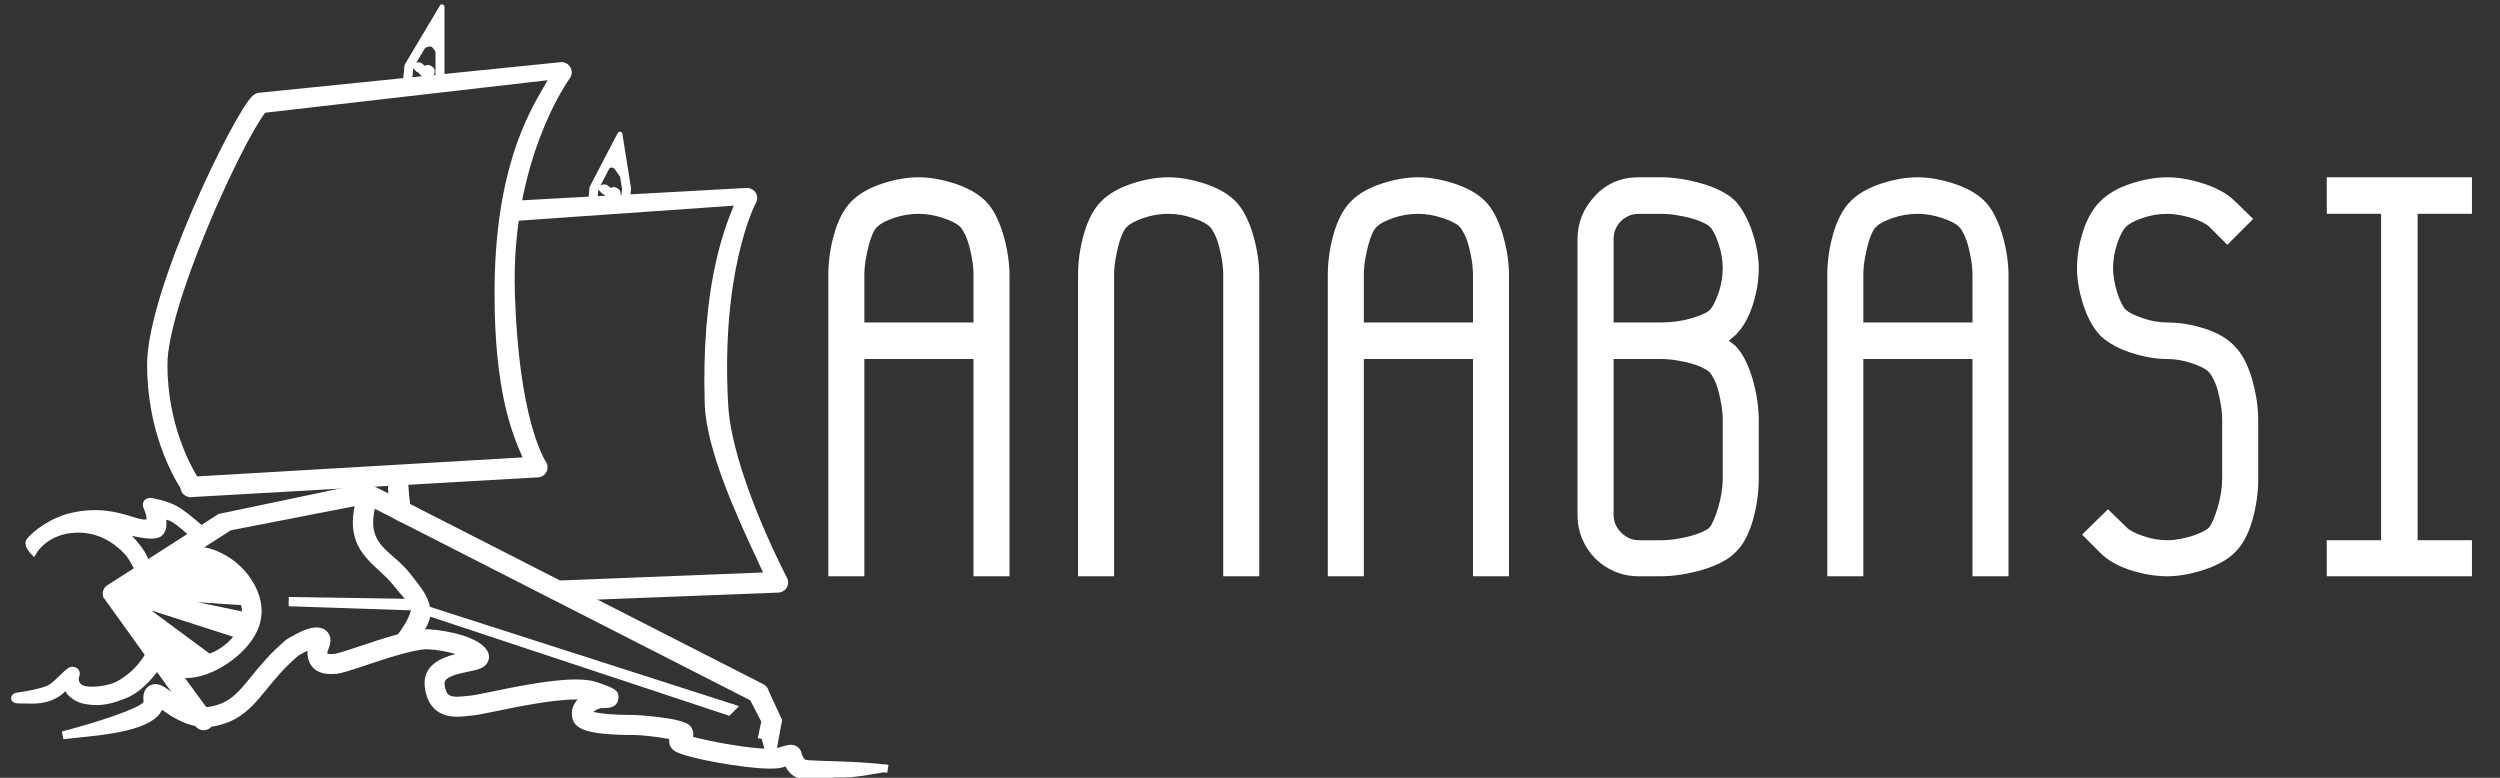<?xml version="1.0" encoding="utf-8"?>
<!-- Generator: Adobe Illustrator 16.0.0, SVG Export Plug-In . SVG Version: 6.00 Build 0)  -->
<!DOCTYPE svg PUBLIC "-//W3C//DTD SVG 1.1//EN" "http://www.w3.org/Graphics/SVG/1.1/DTD/svg11.dtd">
<svg version="1.1" id="Livello_1" xmlns="http://www.w3.org/2000/svg" xmlns:xlink="http://www.w3.org/1999/xlink" x="0px" y="0px"
	 width="225px" height="70px" viewBox="0 0 225 70" enable-background="new 0 0 225 70" xml:space="preserve">
<rect x="0" y="0" width="225" height="70" fill="#333333" stroke="none"/>
<path fill="#FFFFFF" d="M69.053,68.102c-0.096,0-0.191-0.016-0.284-0.046l0.222-0.683c0.068,0.021,0.138,0.006,0.189-0.037
	c0.052-0.045,0.077-0.112,0.066-0.181l-0.009-0.061l0.406-2.201l-1.153-2.524c-0.009-0.061-0.046-0.113-0.099-0.142l-31.875-16.26
	c-0.021-0.012-0.038-0.019-0.054-0.023l-0.059-0.022l-3.512-1.733c-0.047-0.005-0.097,0.005-0.139,0.032l-0.058,0.038l-0.067,0.014
	l-12.673,2.658l-9.909,6.347c-0.052,0.035-0.083,0.099-0.081,0.164l8.158,11.359l0.017,0.061c0.014,0.051,0.047,0.093,0.093,0.118
	c0.045,0.025,0.098,0.031,0.149,0.019c0.088-0.025,0.145-0.106,0.143-0.195l-8.235-11.227l10.216-6.53l12.509-2.436l3.353,1.724
	l31.688,16.155l1.215,2.346l-0.362,1.74l-0.704-0.146l0.31-1.489l-0.992-1.915L36.04,46.973l-3.132-1.609l-12.131,2.361
	l-9.455,6.045l7.87,10.727l0.017,0.063c0.137,0.485-0.146,0.992-0.631,1.129c-0.235,0.066-0.482,0.038-0.696-0.082
	c-0.193-0.107-0.337-0.277-0.412-0.482L9.297,53.746L9.28,53.686c-0.108-0.382,0.04-0.788,0.371-1.009l10.026-6.423l12.744-2.671
	c0.209-0.116,0.455-0.146,0.686-0.081l0.064,0.023l3.524,1.739c0.053,0.017,0.104,0.039,0.153,0.065l31.877,16.263
	c0.239,0.13,0.407,0.353,0.464,0.608l1.202,2.598l-0.427,2.313c0.023,0.29-0.096,0.58-0.318,0.771
	C69.481,68.023,69.27,68.102,69.053,68.102z"/>
<path fill="#FFFFFF" d="M68.557,66.503l0.336-1.615l-1.104-2.131L36.203,46.653l-3.242-1.666L20.64,47.385l-9.835,6.288
	l8.058,10.984c0.083,0.296-0.088,0.603-0.383,0.687c-0.296,0.083-0.603-0.088-0.686-0.385L9.626,53.587
	c-0.066-0.231,0.025-0.479,0.225-0.612l9.965-6.382l12.738-2.671c0.135-0.089,0.302-0.117,0.458-0.074l3.549,1.751
	c0.041,0.013,0.081,0.029,0.118,0.048l31.883,16.266c0.151,0.082,0.256,0.231,0.283,0.4l1.172,2.533L69.602,67.1
	c0.03,0.191-0.041,0.384-0.188,0.51c-0.103,0.087-0.23,0.132-0.36,0.132c-0.059,0-0.116-0.009-0.173-0.027"/>
<polygon fill="#FFFFFF" points="38.594,55.459 38.594,54.585 66.513,63.551 65.642,64.425 "/>
<polygon fill="#FFFFFF" points="38.954,55.199 38.954,55.078 65.844,63.713 65.544,64.014 "/>
<polygon fill="#FFFFFF" points="25.982,54.563 25.982,53.73 37.903,53.916 36.896,54.928 "/>
<polygon fill="#FFFFFF" points="26.341,54.217 26.341,54.095 37.051,54.264 36.751,54.563 "/>
<path fill="#FFFFFF" d="M35.205,57.876l0.296-0.371c0.572-0.712,1.473-2.051,1.456-2.612c-0.013-0.406-0.364-0.813-0.85-1.377
	c-0.208-0.239-0.436-0.504-0.67-0.807c-0.387-0.497-0.861-0.935-1.319-1.357c-1.432-1.32-2.912-2.687-2.161-6.006
	c0.095-0.42,0.461-0.714,0.892-0.714c0.068,0,0.136,0.008,0.203,0.022c0.492,0.112,0.801,0.604,0.69,1.095
	c-0.551,2.439,0.434,3.297,1.682,4.383c0.496,0.431,1.008,0.877,1.457,1.454c0.114,0.146,0.226,0.287,0.335,0.424
	c0.818,1.031,1.525,1.922,1.525,3.208c0,1.229-1.645,2.942-1.832,3.134l-0.172,0.175L35.205,57.876z"/>
<path fill="#FFFFFF" d="M35.782,57.73c0,0,1.562-1.946,1.534-2.849c-0.023-0.738-0.765-1.324-1.596-2.394
	c-1.6-2.057-4.357-2.89-3.413-7.063c0.068-0.3,0.366-0.487,0.665-0.419c0.299,0.067,0.487,0.365,0.419,0.664
	c-0.828,3.662,1.661,4.15,3.207,6.136c0.957,1.231,1.784,2.094,1.784,3.412c0,1.116-1.729,2.882-1.729,2.882L35.782,57.73z"/>
<path fill="#FFFFFF" d="M17.153,44.743c-0.469,0-0.857-0.355-0.909-0.812c-0.772-1.213-3.005-5.24-3.005-11.113
	c0-6.698,7.834-22.645,9.47-24.169c0.134-0.125,0.348-0.293,0.644-0.305L50.5,5.592l0.032,0c0.34,0,0.651,0.183,0.812,0.478
	c0.168,0.307,0.147,0.677-0.054,0.964c-0.222,0.306-5.325,7.497-4.952,19.374c0.35,11.162,2.572,14.822,2.824,15.203l0.018,0.025
	l0.022,0.045c0.126,0.286,0.099,0.611-0.071,0.87c-0.168,0.259-0.455,0.414-0.766,0.414l-31.201,1.778H17.153z M23.867,10.145
	c-2.201,2.879-8.799,17.333-8.799,22.674c0,5.273,2.035,9.011,2.677,10.059l29.286-1.713c-0.038-0.09-0.078-0.183-0.12-0.281
	c-0.78-1.817-2.403-5.599-2.403-14.465c0-10.979,2.977-16.095,4.408-18.554c0.138-0.237,0.262-0.452,0.369-0.644L23.867,10.145z"/>
<path fill="#FFFFFF" d="M48.364,42.605l-31.211,1.778c-0.308,0-0.556-0.249-0.556-0.556s0.248-0.556,0.556-0.556l30.396-1.777
	c-0.58-1.6-2.683-4.915-2.683-15.076c0-13.136,4.238-17.697,5.034-19.63L23.678,9.805c-2.052,2.523-8.968,17.492-8.968,23.014
	c0,6.33,2.9,10.519,2.93,10.558c0.19,0.24,0.151,0.59-0.089,0.781c-0.239,0.19-0.588,0.152-0.78-0.087
	c-0.134-0.168-3.173-4.513-3.173-11.252c0-6.741,7.859-22.512,9.356-23.907c0.118-0.11,0.251-0.202,0.413-0.208l27.153-2.752
	c0.212-0.005,0.409,0.105,0.51,0.29c0.101,0.186,0.088,0.413-0.034,0.586c-0.032,0.044-5.4,7.378-5.017,19.592
	c0.377,12.004,2.875,15.362,2.895,15.407c0.076,0.172,0.06,0.371-0.043,0.528C48.727,42.512,48.552,42.605,48.364,42.605z"/>
<path fill="#FFFFFF" d="M48.61,52.316l20.062-0.794c-0.157-0.356-0.381-0.838-0.641-1.394c-1.565-3.361-4.48-9.615-4.605-13.763
	C63.114,26,65.071,20.85,66.04,18.509l-20.939,1.462l0.77-1.883c0,0,21.323-1.174,21.324-1.174c0.372,0,0.682,0.183,0.842,0.477
	c0.167,0.307,0.147,0.677-0.054,0.964c-0.015,0.031-3.132,6.032-2.446,18.093c0.332,5.831,4.781,14.568,5.288,15.545l0.028,0.056
	c0.126,0.286,0.099,0.61-0.072,0.87c-0.168,0.259-0.454,0.414-0.765,0.414l-19.067,0.734L48.61,52.316z"/>
<path fill="#FFFFFF" d="M46.117,18.435l21.095-1.162c0.212-0.005,0.408,0.104,0.51,0.29c0.101,0.186,0.088,0.413-0.033,0.586
	c-0.032,0.044-3.205,6.119-2.511,18.319c0.357,6.285,5.326,15.68,5.346,15.725c0.076,0.173,0.06,0.371-0.043,0.528
	c-0.102,0.157-0.277,0.252-0.465,0.252l-18.954,0.73l-1.426-1.068L69.2,51.861c-0.581-1.599-5.259-10.332-5.415-15.506
	c-0.336-11.188,2.012-16.313,2.809-18.245l-20.583,1.438l-0.36,0.025L46.117,18.435z"/>
<path fill="#FFFFFF" d="M36.295,46.995c-0.488,0-1.053-0.419-1.167-1.105c-0.161-0.978-0.239-2.05-0.239-3.28h0.719
	c0,1.19,0.075,2.226,0.229,3.163c0.047,0.283,0.223,0.411,0.297,0.454c0.082,0.046,0.148,0.053,0.174,0.049
	c-0.003-0.007,0.003-0.043-0.007-0.112c-0.14-0.932-0.301-2.177-0.301-3.554h0.718c0,1.33,0.157,2.54,0.293,3.446
	c0.085,0.564-0.236,0.874-0.591,0.93C36.38,46.991,36.338,46.995,36.295,46.995z"/>
<path fill="#FFFFFF" d="M36.36,42.609c0,1.257,0.135,2.425,0.297,3.5c0.126,0.84-1.026,0.622-1.174-0.278
	c-0.165-0.996-0.234-2.075-0.234-3.222"/>
<g>
	<path fill="#FFFFFF" d="M90.858,51.863h-3.244V32.31h-9.822v19.553h-3.244V24.772c0-1.279,0.183-2.542,0.548-3.792
		c0.365-1.249,0.883-2.208,1.553-2.878c0.669-0.669,1.583-1.195,2.741-1.576c1.157-0.38,2.253-0.571,3.289-0.571
		c0.548,0,1.104,0.053,1.667,0.16c0.563,0.107,1.119,0.251,1.667,0.434s1.051,0.404,1.508,0.663
		c0.457,0.259,0.852,0.556,1.188,0.891c0.335,0.335,0.632,0.754,0.891,1.256c0.258,0.502,0.479,1.051,0.662,1.645
		c0.183,0.594,0.327,1.218,0.434,1.873c0.106,0.655,0.16,1.287,0.16,1.896V51.863z M87.615,24.772c0-0.457-0.039-0.914-0.114-1.37
		c-0.077-0.457-0.168-0.883-0.274-1.279c-0.107-0.396-0.236-0.746-0.388-1.051c-0.153-0.304-0.29-0.518-0.411-0.64
		c-0.244-0.274-0.747-0.541-1.507-0.799c-0.762-0.259-1.508-0.389-2.239-0.389c-0.762,0-1.5,0.122-2.216,0.366
		c-0.716,0.244-1.21,0.502-1.485,0.776c-0.152,0.122-0.297,0.336-0.434,0.64c-0.137,0.305-0.259,0.663-0.366,1.074
		c-0.107,0.411-0.198,0.845-0.274,1.302c-0.077,0.457-0.114,0.914-0.114,1.37v4.249h9.822V24.772z"/>
	<path fill="#FFFFFF" d="M113.335,51.863h-3.244V24.772c0-0.457-0.039-0.914-0.114-1.37c-0.077-0.457-0.168-0.883-0.274-1.279
		c-0.107-0.396-0.236-0.746-0.388-1.051c-0.153-0.304-0.29-0.518-0.411-0.64c-0.244-0.274-0.747-0.541-1.507-0.799
		c-0.762-0.259-1.508-0.389-2.239-0.389c-0.762,0-1.5,0.122-2.216,0.366c-0.716,0.244-1.21,0.502-1.485,0.776
		c-0.152,0.122-0.297,0.336-0.434,0.64c-0.137,0.305-0.259,0.663-0.366,1.074c-0.107,0.411-0.198,0.845-0.274,1.302
		c-0.077,0.457-0.114,0.914-0.114,1.37v27.091h-3.244V24.772c0-1.279,0.183-2.542,0.548-3.792c0.365-1.249,0.883-2.208,1.553-2.878
		c0.669-0.669,1.583-1.195,2.741-1.576c1.157-0.38,2.253-0.571,3.289-0.571c0.548,0,1.104,0.053,1.667,0.16
		c0.563,0.107,1.119,0.251,1.667,0.434s1.051,0.404,1.508,0.663c0.457,0.259,0.852,0.556,1.188,0.891
		c0.335,0.335,0.632,0.754,0.891,1.256c0.258,0.502,0.479,1.051,0.662,1.645c0.183,0.594,0.327,1.218,0.434,1.873
		c0.106,0.655,0.16,1.287,0.16,1.896V51.863z"/>
	<path fill="#FFFFFF" d="M135.811,51.863h-3.242V32.31h-9.823v19.553h-3.244V24.772c0-1.279,0.183-2.542,0.548-3.792
		c0.365-1.249,0.883-2.208,1.553-2.878c0.669-0.669,1.583-1.195,2.741-1.576c1.157-0.38,2.253-0.571,3.289-0.571
		c0.548,0,1.104,0.053,1.667,0.16c0.563,0.107,1.119,0.251,1.668,0.434s1.051,0.404,1.508,0.663
		c0.457,0.259,0.852,0.556,1.188,0.891c0.334,0.335,0.633,0.754,0.891,1.256s0.48,1.051,0.662,1.645
		c0.184,0.594,0.328,1.218,0.436,1.873c0.105,0.655,0.158,1.287,0.158,1.896V51.863z M132.568,24.772
		c0-0.457-0.039-0.914-0.115-1.37c-0.076-0.457-0.168-0.883-0.273-1.279c-0.107-0.396-0.236-0.746-0.389-1.051
		c-0.152-0.304-0.289-0.518-0.41-0.64c-0.244-0.274-0.748-0.541-1.508-0.799c-0.762-0.259-1.508-0.389-2.239-0.389
		c-0.762,0-1.501,0.122-2.216,0.366c-0.716,0.244-1.21,0.502-1.485,0.776c-0.152,0.122-0.297,0.336-0.434,0.64
		c-0.137,0.305-0.259,0.663-0.366,1.074c-0.107,0.411-0.198,0.845-0.274,1.302c-0.077,0.457-0.114,0.914-0.114,1.37v4.249h9.823
		V24.772z"/>
	<path fill="#FFFFFF" d="M157.718,34.069c0.38,1.295,0.57,2.551,0.57,3.769v5.208c0,1.311-0.183,2.589-0.548,3.838
		s-0.884,2.192-1.554,2.832c-0.335,0.336-0.753,0.633-1.256,0.892s-1.059,0.479-1.668,0.662s-1.241,0.327-1.896,0.434
		c-0.655,0.107-1.287,0.16-1.896,0.16h-1.965c-0.792,0-1.523-0.145-2.193-0.434s-1.249-0.678-1.735-1.165
		c-0.487-0.487-0.876-1.066-1.165-1.736c-0.29-0.67-0.435-1.4-0.435-2.193V21.528c0-1.492,0.533-2.802,1.6-3.929
		c1.035-1.096,2.345-1.645,3.929-1.645h1.965c0.608,0,1.24,0.053,1.896,0.16c0.654,0.107,1.286,0.251,1.896,0.434
		s1.165,0.404,1.668,0.663c0.503,0.259,0.921,0.556,1.256,0.891c0.305,0.335,0.587,0.739,0.846,1.211
		c0.258,0.472,0.479,0.982,0.662,1.53s0.327,1.104,0.435,1.667c0.106,0.564,0.159,1.104,0.159,1.622
		c0,1.096-0.183,2.208-0.548,3.335c-0.365,1.127-0.884,2.026-1.554,2.695l-0.594,0.502l0.594,0.457
		C156.826,31.792,157.336,32.775,157.718,34.069z M145.223,29.021h4.249c0.974,0,1.88-0.122,2.718-0.366
		c0.837-0.243,1.394-0.487,1.668-0.731c0.273-0.274,0.54-0.784,0.799-1.53c0.259-0.746,0.389-1.5,0.389-2.261
		c0-0.731-0.13-1.477-0.389-2.239c-0.259-0.761-0.525-1.264-0.799-1.508c-0.122-0.121-0.336-0.251-0.64-0.388
		c-0.305-0.137-0.655-0.258-1.051-0.365c-0.396-0.106-0.83-0.198-1.303-0.274c-0.472-0.076-0.937-0.114-1.393-0.114h-1.965
		c-0.64,0-1.181,0.222-1.622,0.663c-0.441,0.442-0.662,0.982-0.662,1.622V29.021z M154.931,36.467
		c-0.076-0.456-0.168-0.882-0.274-1.278c-0.106-0.396-0.236-0.746-0.388-1.051c-0.153-0.304-0.29-0.518-0.411-0.64
		c-0.122-0.122-0.336-0.258-0.64-0.411c-0.305-0.152-0.655-0.281-1.051-0.388c-0.396-0.106-0.83-0.198-1.303-0.274
		c-0.472-0.076-0.937-0.114-1.393-0.114h-4.249v14.025c0,0.61,0.229,1.143,0.686,1.6c0.456,0.457,0.989,0.686,1.599,0.686h1.965
		c0.456,0,0.921-0.038,1.393-0.114c0.473-0.076,0.906-0.167,1.303-0.274c0.396-0.106,0.746-0.229,1.051-0.365
		c0.304-0.138,0.518-0.267,0.64-0.389c0.243-0.304,0.502-0.898,0.776-1.781c0.274-0.944,0.411-1.828,0.411-2.65v-5.208
		C155.045,37.381,155.006,36.924,154.931,36.467z"/>
	<path fill="#FFFFFF" d="M180.765,51.863h-3.243V32.31h-9.822v19.553h-3.244V24.772c0-1.279,0.184-2.542,0.549-3.792
		c0.365-1.249,0.883-2.208,1.553-2.878c0.67-0.669,1.584-1.195,2.741-1.576c1.157-0.38,2.254-0.571,3.29-0.571
		c0.548,0,1.104,0.053,1.667,0.16c0.563,0.107,1.119,0.251,1.668,0.434c0.548,0.183,1.051,0.404,1.507,0.663
		c0.457,0.259,0.853,0.556,1.188,0.891c0.334,0.335,0.632,0.754,0.891,1.256c0.258,0.502,0.479,1.051,0.662,1.645
		c0.183,0.594,0.327,1.218,0.435,1.873c0.106,0.655,0.159,1.287,0.159,1.896V51.863z M177.521,24.772
		c0-0.457-0.039-0.914-0.114-1.37c-0.076-0.457-0.168-0.883-0.274-1.279c-0.106-0.396-0.236-0.746-0.388-1.051
		c-0.153-0.304-0.29-0.518-0.411-0.64c-0.244-0.274-0.747-0.541-1.508-0.799c-0.762-0.259-1.508-0.389-2.238-0.389
		c-0.762,0-1.501,0.122-2.216,0.366c-0.717,0.244-1.211,0.502-1.485,0.776c-0.152,0.122-0.297,0.336-0.434,0.64
		c-0.138,0.305-0.26,0.663-0.365,1.074c-0.107,0.411-0.199,0.845-0.274,1.302c-0.076,0.457-0.114,0.914-0.114,1.37v4.249h9.822
		V24.772z"/>
	<path fill="#FFFFFF" d="M203.241,43.046c0,1.311-0.183,2.589-0.548,3.838s-0.884,2.192-1.554,2.832
		c-0.335,0.336-0.738,0.633-1.21,0.892c-0.473,0.259-0.982,0.479-1.53,0.662c-0.549,0.183-1.112,0.327-1.69,0.434
		c-0.579,0.107-1.128,0.16-1.645,0.16c-1.067,0-2.171-0.183-3.313-0.548c-1.143-0.366-2.049-0.884-2.719-1.554l-1.645-1.645
		l2.33-2.284l1.645,1.599c0.243,0.274,0.738,0.541,1.485,0.8c0.745,0.259,1.484,0.389,2.216,0.389c0.365,0,0.745-0.038,1.142-0.114
		c0.396-0.076,0.761-0.167,1.097-0.274c0.335-0.106,0.64-0.229,0.913-0.365c0.274-0.138,0.473-0.267,0.595-0.389
		c0.243-0.304,0.502-0.898,0.776-1.781c0.274-0.944,0.411-1.828,0.411-2.65v-5.208c0-0.457-0.039-0.914-0.114-1.371
		c-0.076-0.456-0.168-0.882-0.274-1.278c-0.106-0.396-0.236-0.746-0.388-1.051c-0.153-0.304-0.29-0.518-0.411-0.64
		c-0.244-0.274-0.747-0.541-1.508-0.799c-0.762-0.259-1.508-0.389-2.238-0.389c-1.036,0-2.133-0.19-3.29-0.571
		s-2.071-0.891-2.741-1.531c-0.64-0.669-1.149-1.591-1.53-2.764c-0.381-1.172-0.571-2.276-0.571-3.312
		c0-1.097,0.184-2.208,0.549-3.335c0.365-1.126,0.883-2.025,1.553-2.695c0.67-0.669,1.584-1.195,2.741-1.576
		c1.157-0.38,2.254-0.571,3.29-0.571c0.548,0,1.104,0.053,1.667,0.16c0.563,0.107,1.119,0.251,1.668,0.434
		c0.548,0.183,1.058,0.404,1.53,0.663c0.472,0.259,0.875,0.556,1.21,0.891l1.646,1.599l-2.33,2.33l-1.645-1.645
		c-0.122-0.121-0.32-0.251-0.595-0.388c-0.273-0.137-0.578-0.258-0.913-0.365c-0.336-0.106-0.701-0.198-1.097-0.274
		c-0.396-0.076-0.776-0.114-1.142-0.114c-0.762,0-1.501,0.122-2.216,0.366c-0.717,0.244-1.211,0.502-1.485,0.776
		c-0.273,0.244-0.541,0.739-0.799,1.485c-0.26,0.747-0.389,1.5-0.389,2.262c0,0.365,0.038,0.747,0.114,1.142
		c0.075,0.396,0.167,0.761,0.274,1.096c0.105,0.335,0.228,0.64,0.365,0.914c0.137,0.274,0.266,0.473,0.388,0.594
		c0.274,0.244,0.784,0.495,1.531,0.753c0.745,0.259,1.484,0.389,2.216,0.389c1.096,0,2.215,0.183,3.357,0.548
		c1.142,0.366,2.033,0.884,2.673,1.554c0.669,0.67,1.194,1.652,1.576,2.946c0.38,1.295,0.57,2.551,0.57,3.769V43.046z"/>
	<path fill="#FFFFFF" d="M217.586,48.62h4.889v3.243h-13.066V48.62h4.889V19.244h-4.889v-3.289h13.066v3.289h-4.889V48.62z"/>
</g>
<path fill="#FFFFFF" d="M16.759,61.027c-0.386,0-0.742-0.058-1.054-0.172c-0.978-0.354-1.232-0.845-1.566-1.617
	c-0.067-0.154-0.377-0.868-0.478-1.124l-4.048-4.771l4.491-2.671c0.17-0.083,2.705-1.261,2.705-1.261
	c0.379-0.127,0.729-0.184,1.081-0.184c0.91,0,1.703,0.364,2.426,0.759c1.912,1.042,4.138,3.916,2.841,6.773
	C22.143,58.994,19.094,61.027,16.759,61.027L16.759,61.027z M18.865,58.824c0.711-0.25,1.604-0.853,2.114-1.518l-7.372-2.371
	L18.865,58.824z M17.792,54.194c1.698,0.359,3.313,0.699,3.988,0.836c-0.003-0.195-0.04-0.452-0.095-0.577
	C21.154,54.436,19.535,54.323,17.792,54.194z"/>
<path fill="#FFFFFF" d="M20.143,50.302c-0.89-0.483-1.956-0.966-3.184-0.563c0,0-2.532,1.176-2.672,1.244l-4.126,2.454l3.813,4.492
	c0.049,0.144,0.494,1.168,0.494,1.168c0.324,0.748,0.529,1.121,1.359,1.422c2.03,0.735,5.842-1.353,7.001-3.906
	C23.988,54.059,22.039,51.336,20.143,50.302z M18.8,59.224l-7.165-5.3l9.898,3.184C21.047,58.043,19.754,58.95,18.8,59.224z
	 M12.418,53.421c0,0,8.513,0.674,9.375,0.674c0.365,0,0.44,1.386,0.225,1.348C21.426,55.339,12.418,53.421,12.418,53.421z"/>
<polygon fill="none" stroke="#FFFFFF" stroke-width="0.449" stroke-linecap="round" stroke-linejoin="round" stroke-miterlimit="10" points="
	36.629,5.912 39.781,0.618 39.781,7.904 36.412,8.157 "/>
<polygon fill="none" stroke="#FFFFFF" stroke-width="0.449" stroke-linecap="round" stroke-linejoin="round" stroke-miterlimit="10" points="
	36.811,7.767 36.979,6.026 39.421,1.924 39.421,7.57 "/>
<polygon fill="none" stroke="#FFFFFF" stroke-width="0.449" stroke-linecap="round" stroke-linejoin="round" stroke-miterlimit="10" points="
	53.283,16.888 55.792,12.078 56.568,16.956 56.409,18.872 53.067,19.123 "/>
<polygon fill="none" stroke="#FFFFFF" stroke-width="0.449" stroke-linecap="round" stroke-linejoin="round" stroke-miterlimit="10" points="
	53.465,18.733 53.634,16.993 55.608,13.208 56.207,16.969 56.076,18.537 "/>
<path fill="#FFFFFF" d="M38.99,4.352c-0.024-0.032-0.104-0.12-0.202-0.161c-0.004-0.001-0.026-0.01-0.074-0.01
	c-0.094,0-0.188,0.031-0.189,0.031l-0.992,0.343l2.108-3.231v3.942L38.99,4.352z"/>
<path fill="#FFFFFF" d="M38.407,3.872l0.874-1.34v1.609c0,0-0.133-0.187-0.352-0.28S38.407,3.872,38.407,3.872z"/>
<path fill="#FFFFFF" d="M55.349,15.252c-0.024-0.031-0.104-0.119-0.202-0.161c-0.004-0.001-0.025-0.01-0.074-0.01
	c-0.094,0-0.188,0.03-0.19,0.03l-0.992,0.344l2.107-3.232v3.943L55.349,15.252z"/>
<path fill="#FFFFFF" d="M54.766,14.772l0.875-1.34v1.609c0,0-0.133-0.187-0.352-0.281C55.069,14.667,54.766,14.772,54.766,14.772z"
	/>
<path fill="#FFFFFF" d="M38.235,6.961c-0.187,0-0.298-0.118-0.466-0.297c-0.049-0.053-0.142-0.151-0.203-0.204
	c-0.024,0.007-0.043,0.018-0.051,0.022L37.02,5.974c0.173-0.233,0.401-0.368,0.626-0.368c0.083,0,0.164,0.018,0.238,0.053
	c0.087,0.042,0.168,0.108,0.292,0.213c0.02,0.017,0.043,0.036,0.068,0.057c0.065-0.046,0.149-0.081,0.256-0.081h0.027l0.043,0.005
	c0.167,0.026,0.46,0.161,0.536,0.413c0.037,0.123,0.041,0.318-0.07,0.467c-0.08,0.106-0.201,0.167-0.333,0.167h-0.08l-0.105-0.041
	C38.444,6.917,38.352,6.961,38.235,6.961z"/>
<path fill="#FFFFFF" d="M37.309,6.188c0.12-0.162,0.288-0.267,0.421-0.204c0.133,0.063,0.484,0.442,0.575,0.379
	c0.091-0.063,0.119-0.168,0.21-0.154s0.225,0.092,0.246,0.162s0.007,0.21-0.098,0.161c-0.105-0.049-0.098-0.189-0.176-0.133
	c-0.077,0.056-0.175,0.204-0.252,0.204c-0.077,0-0.443-0.512-0.61-0.512C37.443,6.09,37.309,6.188,37.309,6.188z"/>
<path fill="#FFFFFF" d="M54.961,17.95c-0.187,0-0.297-0.118-0.465-0.297c-0.049-0.053-0.142-0.151-0.203-0.205
	c-0.024,0.008-0.043,0.018-0.051,0.023l-0.495-0.508c0.173-0.233,0.401-0.368,0.626-0.368c0.083,0,0.164,0.018,0.238,0.053
	c0.087,0.042,0.168,0.108,0.292,0.212c0.02,0.017,0.043,0.037,0.068,0.057c0.065-0.045,0.149-0.081,0.256-0.081h0.027l0.043,0.006
	c0.167,0.026,0.46,0.16,0.535,0.413c0.037,0.123,0.041,0.318-0.069,0.467c-0.08,0.106-0.201,0.167-0.333,0.167h-0.08l-0.105-0.041
	C55.171,17.905,55.078,17.95,54.961,17.95z"/>
<path fill="#FFFFFF" d="M54.036,17.176c0.119-0.161,0.288-0.266,0.421-0.203c0.133,0.063,0.484,0.442,0.575,0.379
	c0.091-0.063,0.119-0.168,0.21-0.154c0.091,0.014,0.224,0.091,0.246,0.161c0.021,0.07,0.007,0.21-0.099,0.162
	c-0.105-0.049-0.098-0.189-0.175-0.134c-0.077,0.057-0.175,0.204-0.253,0.204c-0.077,0-0.443-0.512-0.61-0.512
	C54.168,17.079,54.036,17.176,54.036,17.176z"/>
<path fill="#FFFFFF" d="M72.79,70.225c-1.436-0.085-1.88-0.819-2.089-1.243c-0.082,0.026-0.153,0.049-0.201,0.063
	c-0.276,0.09-0.648,0.131-1.171,0.131c-2.37,0-7.577-0.949-8.572-1.563c-0.368-0.227-0.484-0.522-0.516-0.73
	c-0.02-0.129-0.022-0.255-0.007-0.376c-0.937-0.172-2.474-0.359-3.185-0.359c-4.235,0-5.249-0.547-5.511-1.428
	c-0.135-0.456-0.083-0.923,0.149-1.35c0.084-0.155,0.187-0.294,0.297-0.418c-0.044,0-0.089-0.001-0.135-0.001
	c-2.096,0-5.33,0.669-7.263,1.067c-0.977,0.201-1.621,0.334-1.977,0.366c-0.115,0.01-0.234,0.024-0.358,0.039
	c-0.342,0.038-0.714,0.081-1.096,0.081c-0.791,0-1.412-0.189-1.898-0.577c-0.578-0.46-0.924-1.179-1.029-2.137
	c-0.208-1.896,1.473-2.597,2.775-2.926c-0.675-0.203-1.547-0.375-2.497-0.43l-0.081-0.001c-1.173,0-3.801,0.875-5.54,1.454
	c-1.46,0.486-2.18,0.721-2.609,0.754c-0.164,0.014-0.331,0.022-0.495,0.022c-0.422,0-1.041-0.051-1.525-0.491
	c-0.377-0.342-0.575-0.832-0.586-1.458c-0.001-0.053,0.001-0.105,0.005-0.157c-0.231,0.114-0.502,0.263-0.813,0.443
	c-1.281,1.093-2.12,2.123-2.861,3.033c-0.28,0.344-0.52,0.637-0.761,0.913c-1.022,1.171-2.067,2.027-3.847,2.395
	c-0.296,0.061-0.597,0.091-0.896,0.091c-1.65,0-3.023-0.911-3.91-1.551c-0.803,1.827-4.927,2.24-7.483,2.497
	c-0.45,0.045-0.839,0.084-1.132,0.124l-0.268,0.036l-0.138-0.703c3.294-0.851,7.008-2.098,7.358-2.658
	c-0.038-0.333-0.099-1.093,0.532-1.462c0.164-0.097,0.345-0.146,0.535-0.146c0.476,0,0.882,0.296,1.445,0.707
	c0.786,0.574,1.862,1.36,3.052,1.36c0.181,0,0.363-0.019,0.54-0.056c1.676-0.346,2.392-1.226,3.579-2.682
	c0.803-0.986,1.712-2.104,3.153-3.321l0.074-0.055c1.173-0.692,1.848-0.978,2.435-1.038c0.046-0.005,0.128-0.013,0.225-0.013
	c0.426,0,0.785,0.159,1.011,0.449c0.412,0.529,0.193,1.125,0.048,1.519c-0.021,0.058-0.082,0.225-0.091,0.276
	c0.002,0.058,0.01,0.099,0.017,0.125c0.037,0.008,0.13,0.024,0.309,0.024c0.103,0,0.218-0.005,0.347-0.016
	c0.227-0.018,1.393-0.406,2.164-0.663l0.094-0.031c2.035-0.678,4.567-1.521,6.006-1.521c0.074,0,0.146,0.002,0.213,0.007
	c1.735,0.1,4.572,0.704,5.262,1.961c0.167,0.303,0.182,0.652,0.041,0.956c-0.272,0.587-0.926,0.719-1.753,0.887
	c-1.871,0.379-2.198,0.696-2.148,1.149c0.05,0.464,0.173,0.776,0.363,0.929c0.157,0.125,0.403,0.184,0.773,0.184
	c0.28,0,0.586-0.035,0.883-0.069c0.144-0.017,0.281-0.031,0.411-0.044c0.257-0.023,0.995-0.176,1.777-0.337
	c2.125-0.439,5.335-1.102,7.61-1.102c0.809,0,1.436,0.081,1.919,0.251c1.521,0.53,2.033,0.709,1.899,1.526
	c-0.127,0.777-0.902,0.787-1.193,0.791c-0.117,0.001-0.37,0.005-0.449,0.028c-0.218,0.063-0.455,0.192-0.606,0.319
	c0.429,0.113,1.432,0.278,3.646,0.278c0.041,0,4.279,0.203,5.013,0.936c0.293,0.293,0.347,0.602,0.341,0.81
	c-0.002,0.076-0.013,0.149-0.031,0.22c1.544,0.425,5.062,1.08,6.9,1.08c0.444,0,0.62-0.042,0.675-0.059
	c0.643-0.209,0.955-0.301,1.234-0.301c0.222,0,0.415,0.06,0.589,0.184c0.163,0.117,0.357,0.328,0.4,0.687
	c0.042,0.073,0.078,0.146,0.111,0.215c0.104,0.216,0.134,0.282,0.615,0.311c0.534,0.031,1.719,0.068,2.974,0.109
	c1.649,0.052,2.989,0.179,3.662,0.251c0.031-0.002,0.11-0.004,0.11-0.004l0.059,0.008l0.264,0.048l-0.109,0.709
	c-0.002,0-0.117-0.015-0.326-0.038c-0.146,0.018-0.384,0.061-0.677,0.111c-0.811,0.141-2.036,0.353-2.888,0.353
	c-0.051,0-0.29-0.005-0.361-0.005c-0.633,0-1.258,0.086-1.759,0.156c-0.374,0.052-0.696,0.098-0.947,0.098
	C72.859,70.228,72.823,70.227,72.79,70.225z"/>
<path fill="#FFFFFF" d="M79.636,69.149c-0.202-0.036-2.557,0.509-3.808,0.468c-1.266-0.04-2.465,0.281-3.017,0.248
	c-1.327-0.078-1.652-0.759-1.828-1.125c-0.024-0.05-0.045-0.099-0.066-0.128c-0.015-0.02-0.029-0.04-0.042-0.061
	c-0.185,0.054-0.388,0.12-0.486,0.151c-0.236,0.077-0.583,0.114-1.061,0.114c-2.446,0-7.52-0.978-8.383-1.512
	c-0.202-0.123-0.32-0.284-0.35-0.479c-0.038-0.246,0.015-0.444,0.096-0.596c-0.89-0.199-2.815-0.444-3.643-0.444
	c-4.234,0-4.985-0.563-5.167-1.171c-0.108-0.362-0.066-0.733,0.12-1.075c0.202-0.372,0.546-0.663,0.91-0.871
	c-0.288-0.053-0.644-0.079-1.063-0.079c-2.132,0-5.39,0.673-7.335,1.074c-0.934,0.193-1.602,0.33-1.937,0.361
	c-0.119,0.011-0.244,0.024-0.373,0.04c-0.323,0.036-0.685,0.078-1.049,0.078c-0.707,0-1.254-0.163-1.674-0.497
	c-0.5-0.4-0.802-1.037-0.896-1.896c-0.219-2.003,2.065-2.466,3.292-2.715c0.097-0.019,0.22-0.044,0.342-0.07
	c-0.695-0.397-2.135-0.801-3.692-0.891c-0.031-0.001-0.065-0.002-0.102-0.002c-1.232,0-3.894,0.886-5.655,1.473
	c-1.391,0.464-2.134,0.706-2.522,0.736c-0.156,0.014-0.313,0.021-0.467,0.021c-0.363,0-0.891-0.04-1.284-0.397
	c-0.306-0.277-0.459-0.669-0.469-1.198c-0.004-0.263,0.089-0.522,0.174-0.752c-0.267,0.072-0.707,0.258-1.549,0.75
	c-1.319,1.121-2.176,2.172-2.932,3.101c-0.262,0.32-0.506,0.621-0.753,0.903c-0.974,1.117-1.967,1.932-3.649,2.279
	c-0.27,0.055-0.546,0.084-0.822,0.084c-1.667,0-3.068-1.022-3.905-1.633c-0.07-0.052-0.149-0.108-0.228-0.166
	c-0.104,2.377-6.449,2.599-8.442,2.871l-0.267,0.036c0,0,7.75-1.998,7.631-3.004c-0.032-0.266-0.105-0.886,0.351-1.152
	c0.109-0.064,0.228-0.097,0.354-0.097c0.359,0,0.707,0.253,1.233,0.638c0.829,0.604,1.958,1.43,3.264,1.43
	c0.205,0,0.412-0.021,0.613-0.063c1.8-0.373,2.589-1.342,3.784-2.808c0.792-0.974,1.691-2.076,3.106-3.272l0.055-0.041
	c1.086-0.639,1.734-0.916,2.259-0.97c0.04-0.005,0.108-0.011,0.188-0.011c0.401,0,0.617,0.168,0.728,0.311
	c0.29,0.372,0.126,0.817-0.005,1.175c-0.039,0.107-0.112,0.307-0.111,0.37c0.004,0.21,0.043,0.355,0.115,0.42
	c0.086,0.078,0.277,0.118,0.568,0.118c0.111,0,0.236-0.006,0.375-0.017c0.271-0.021,1.322-0.371,2.25-0.681l0.094-0.03
	c2.01-0.67,4.512-1.504,5.893-1.504c0.066,0,0.129,0.002,0.19,0.006c2,0.116,4.421,0.776,4.971,1.774
	c0.111,0.203,0.122,0.434,0.03,0.634c-0.195,0.421-0.714,0.526-1.499,0.685c-1.652,0.335-2.528,0.68-2.435,1.54
	c0.063,0.57,0.225,0.954,0.497,1.171c0.225,0.179,0.542,0.262,0.998,0.262c0.301,0,0.62-0.036,0.928-0.07
	c0.138-0.017,0.272-0.032,0.399-0.044c0.276-0.024,0.99-0.172,1.816-0.343c2.11-0.436,5.3-1.094,7.538-1.094
	c0.768,0,1.356,0.075,1.8,0.23c1.447,0.505,1.749,0.61,1.663,1.13c-0.078,0.48-0.557,0.485-0.843,0.489
	c-0.166,0.002-0.417,0.005-0.546,0.043c-0.351,0.103-0.805,0.364-0.958,0.646c-0.041,0.074-0.055,0.139-0.044,0.206
	c0.125,0.087,0.844,0.449,4.144,0.449c0.247,0,4.183,0.255,4.759,0.831c0.202,0.201,0.24,0.406,0.235,0.545
	c-0.006,0.198-0.097,0.346-0.189,0.45c1.262,0.42,5.356,1.219,7.418,1.219c0.453,0,0.677-0.042,0.785-0.076
	c0.592-0.192,0.897-0.283,1.124-0.283c0.147,0,0.269,0.037,0.381,0.117c0.227,0.163,0.252,0.399,0.256,0.508
	c0.057,0.086,0.1,0.175,0.138,0.255c0.131,0.274,0.227,0.474,0.919,0.516c0.538,0.03,1.725,0.068,2.983,0.109
	c2.33,0.074,4.043,0.296,4.043,0.296L79.636,69.149z"/>
<path fill="#FFFFFF" d="M12.658,51.653c-0.344,0-0.543-0.369-0.771-0.79c-0.174-0.321-0.391-0.722-0.683-1.026
	c-1.265-1.32-2.751-1.965-4.405-1.894c-2.442,0.093-3.443,1.728-3.484,1.797l-0.245,0.411l-0.327-0.349
	c-0.121-0.13-0.706-0.802-0.321-1.298c0.562-0.725,2.172-1.931,3.994-2.346c2.503-0.571,4.292-0.021,5.476,0.343
	c0.547,0.169,1.021,0.313,1.272,0.244c0.107-0.139-0.113-0.693-0.196-0.901l-0.057-0.146c-0.111-0.289-0.039-0.49,0.042-0.607
	c0.183-0.267,0.521-0.281,0.587-0.281l0.052,0.004c0.06,0.01,1.487,0.222,2.485,0.828c0.967,0.588,2.271,1.796,2.325,1.847
	l-0.49,0.526c-0.009-0.009-0.662-0.613-1.363-1.16c0.607,0.478,1.111,0.98,1.138,1.009l-0.509,0.507
	c-0.008-0.008-0.828-0.826-1.591-1.329c-0.249-0.163-0.474-0.238-0.625-0.268c0.001,0.009,0.001,0.017,0.003,0.025
	c0.03,0.371,0.076,0.932-0.355,1.372c-0.424,0.434-1.389,0.36-2.726,0.058c0.505,0.554,1.049,1.196,1.307,1.742
	c0.386,0.817,0.514,1.174,0.226,1.396c-0.148,0.117-0.357,0.205-0.637,0.271C12.738,51.648,12.697,51.653,12.658,51.653z
	 M7.017,47.22c1.752,0,3.375,0.729,4.707,2.12c0.359,0.375,0.601,0.822,0.795,1.182c0.07,0.128,0.158,0.292,0.222,0.385
	c0.024-0.008,0.046-0.015,0.066-0.021c-0.042-0.115-0.12-0.303-0.264-0.608c-0.284-0.601-1.075-1.447-1.599-2.008
	c-0.146-0.156-0.276-0.296-0.381-0.413l-0.177-0.198l0.137-0.233c0.146-0.241,0.328-0.194,0.815-0.069
	c2.133,0.549,2.646,0.434,2.761,0.314c0.187-0.191,0.181-0.458,0.152-0.813c-0.015-0.175-0.027-0.327,0.009-0.469
	c0.034-0.135,0.134-0.245,0.276-0.3c0.338-0.133,0.933,0.014,1.449,0.354c0.098,0.064,0.197,0.134,0.295,0.206
	c-0.199-0.147-0.395-0.282-0.575-0.392c-0.708-0.431-1.719-0.643-2.081-0.709l0.012,0.032c0.185,0.467,0.416,1.047,0.202,1.476
	c-0.065,0.133-0.203,0.306-0.482,0.383c-0.455,0.129-0.995-0.038-1.676-0.248c-1.177-0.362-2.789-0.858-5.104-0.329
	c-1.603,0.365-3.054,1.427-3.561,2.053c0.001,0.007,0.004,0.016,0.007,0.024c0.525-0.608,1.708-1.635,3.75-1.713
	C6.854,47.222,6.936,47.22,7.017,47.22z"/>
<path fill="#FFFFFF" d="M18.159,47.752c0,0-1.319-1.229-2.266-1.804c-0.948-0.575-2.351-0.779-2.351-0.779s-0.449,0-0.295,0.4
	c0.202,0.521,0.597,1.361,0.014,1.522c-1.006,0.279-3.044-1.431-6.765-0.583c-1.694,0.387-3.239,1.507-3.79,2.217
	c-0.217,0.278,0.299,0.832,0.299,0.832s1.095-1.871,3.78-1.974c1.244-0.049,3.006,0.259,4.678,2.005
	c0.674,0.703,0.936,1.77,1.235,1.699c0.254-0.06,0.407-0.133,0.499-0.204c0.084-0.064-0.187-0.655-0.331-0.961
	c-0.386-0.817-1.527-1.937-2.036-2.507c-0.097-0.108,2.92,0.921,3.523,0.304c0.454-0.464,0.183-1.165,0.253-1.445
	c0.031-0.125,0.577-0.13,1.179,0.267c0.805,0.53,1.648,1.375,1.648,1.375"/>
<path fill="#FFFFFF" d="M8.695,63.458c-0.341,0-0.642-0.037-0.896-0.072c-0.883-0.123-1.337-0.528-1.581-0.746
	c-0.166-0.147-0.264-0.305-0.334-0.43c-0.902,0.919-2.088,1.115-2.938,1.115L2.83,63.324c-0.815-0.016-1.095-0.017-1.138-0.017
	c-0.001,0-0.002,0-0.003,0c-0.271,0-0.449-0.059-0.563-0.173c-0.096-0.096-0.14-0.226-0.123-0.356
	c0.03-0.213,0.208-0.336,0.284-0.378l0.06-0.034l0.068-0.01c0.653-0.09,2.46-0.396,2.977-0.714c0.333-0.206,0.7-0.564,1.024-0.881
	c0.467-0.457,0.774-0.757,1.092-0.757l0.058,0.003c0.308,0.036,0.459,0.187,0.531,0.306c0.099,0.164,0.111,0.373,0.034,0.573
	c-0.007,0.019-0.176,0.474,0.246,0.749c0.162,0.106,0.494,0.168,0.91,0.168c0.578,0,1.288-0.115,1.808-0.291
	c0.862-0.294,2.176-1.286,2.912-2.546c0.164-0.28,0.368-0.424,0.605-0.424c0.525,0,0.802,0.712,0.921,1.135l0.042,0.151
	l-0.082,0.133c-0.053,0.087-1.328,2.151-3.177,2.889C10.263,63.271,9.454,63.458,8.695,63.458z"/>
<path fill="#FFFFFF" d="M1.465,62.713c0,0,2.421-0.337,3.115-0.766c0.777-0.479,1.626-1.62,1.944-1.583
	c0.318,0.038,0.328,0.247,0.271,0.394c-0.056,0.146-0.215,0.786,0.383,1.179s2.152,0.215,3.032-0.084
	c0.879-0.3,2.292-1.311,3.106-2.704c0.469-0.804,0.87,0.627,0.87,0.627s-1.244,2.039-3.003,2.741
	c-1.726,0.688-2.53,0.625-3.335,0.513c-0.805-0.112-1.183-0.473-1.417-0.682c-0.337-0.299-0.346-0.888-0.721-0.477
	c-0.826,0.908-1.975,1.112-2.873,1.094c-0.898-0.018-1.15-0.017-1.15-0.017s-0.229,0.01-0.307-0.067S1.465,62.713,1.465,62.713z"/>
</svg>
